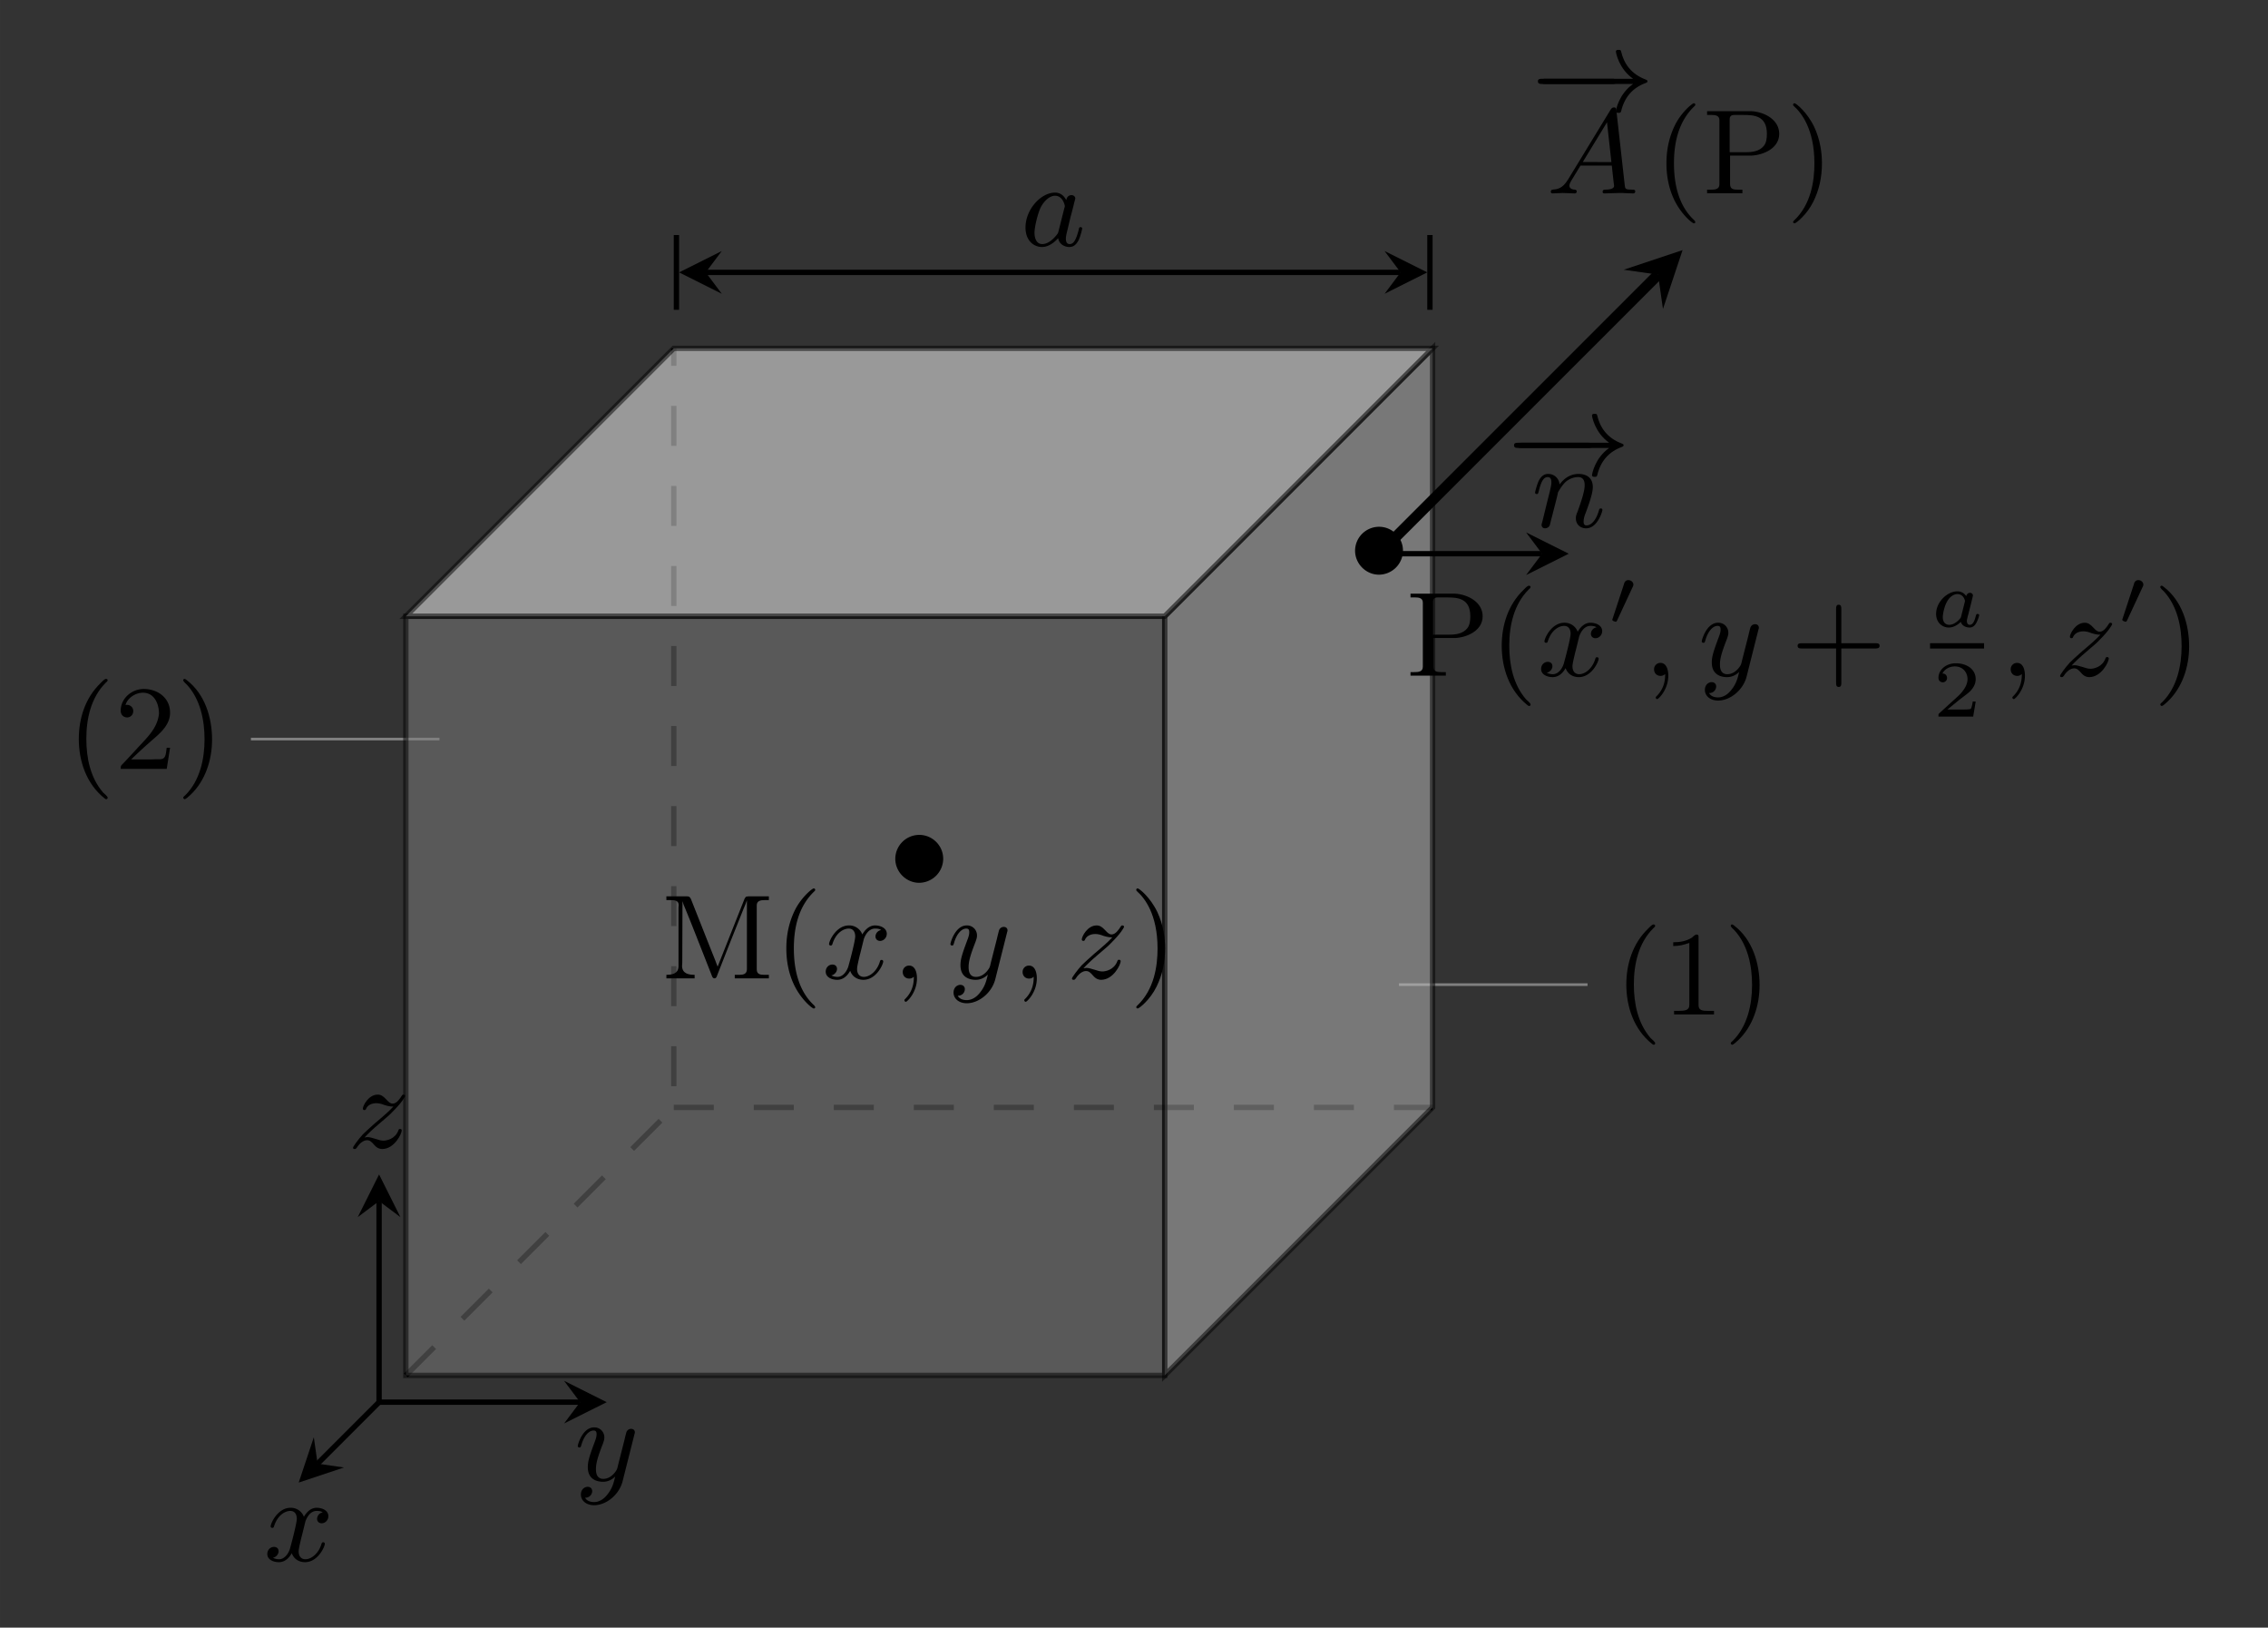 <svg xmlns="http://www.w3.org/2000/svg" xmlns:xlink="http://www.w3.org/1999/xlink" width="225.919" height="162.081" viewBox="0 0 169.439 121.561"><rect x="0" y="0" width="169.439" height="121.561" fill="#333333" stroke="none"/><defs><symbol id="a" overflow="visible"><path d="M2.906-6.734c-.125.046-.281.218-.39.328C1.39-5.313.906-3.796.906-2.25c0 1.656.563 3.344 1.906 4.422.047.031.094.078.141.078.063 0 .11-.047.11-.11 0-.109-.25-.296-.344-.39-.953-1.11-1.25-2.578-1.25-4.016 0-1.5.343-3.078 1.453-4.187.047-.047.14-.11.14-.188 0-.046-.046-.093-.109-.093h-.047Zm0 0" style="stroke:none"/></symbol><symbol id="b" overflow="visible"><path d="M.828-5.406v.281c.453 0 .766-.078 1.203-.234v4.64c0 .406-.344.438-.844.438H.891v.265h2.984V-.28h-.406c-.469 0-.75-.031-.75-.438v-5.11c0-.093-.031-.155-.14-.155-.142 0-.25.156-.36.234-.422.266-.906.344-1.39.344Zm0 0" style="stroke:none"/></symbol><symbol id="c" overflow="visible"><path d="M.578-6.734c-.047.03-.062.062-.062.093 0 .11.218.266.296.36C1.797-5.188 2.11-3.656 2.11-2.22 2.11-.75 1.766.86.672 1.953c-.047.047-.156.11-.156.188 0 .046.062.109.125.109.109-.031.296-.219.421-.328 1.11-1.047 1.61-2.61 1.61-4.125 0-1.64-.531-3.406-1.906-4.453-.047-.032-.094-.078-.141-.078H.578Zm0 0" style="stroke:none"/></symbol><symbol id="d" overflow="visible"><path d="M.813-4.781c.14-.532.75-.922 1.296-.922.891 0 1.204.875 1.204 1.562-.094.922-.657 1.547-1.235 2.172-.5.532-1 1.094-1.515 1.625-.063.063-.11.125-.11.235v.093h3.438l.25-1.578h-.25c-.063.375-.047.797-.391.844-.078.016-.156.016-.234.016h-.22c-.265.015-.515.015-.78.015H1.234A39.486 39.486 0 0 1 2.938-2.28c.562-.485 1.171-1.063 1.203-1.86v-.078c0-1.125-.954-1.765-1.97-1.765-.874 0-1.718.687-1.718 1.625 0 .296.203.5.484.5.25 0 .454-.204.454-.47a.46.46 0 0 0-.47-.468c-.03 0-.062 0-.109.016Zm0 0" style="stroke:none"/></symbol><symbol id="g" overflow="visible"><path d="M.36-6.14v.28h.343c.297 0 .578.048.578.391v4.782c0 .39-.328.406-.672.406H.36v.265H3V-.28h-.313c-.39 0-.609-.047-.609-.422v-2.125h1.625c.875-.047 2.047-.547 2.047-1.625 0-1.031-1.063-1.625-2.047-1.688Zm1.687 3.062v-2.438c0-.234.094-.343.344-.343h.687c.781 0 1.75.046 1.75 1.406 0 .297-.031.672-.234.906-.328.406-.86.469-1.344.469Zm0 0" style="stroke:none"/></symbol><symbol id="v" overflow="visible"><path d="M.39-6.14v.28h.313c.313 0 .61.032.61.376 0 .062-.016.125-.016.171v4.375c0 .594-.516.657-.906.657v.265H2.5V-.28c-.422 0-.938-.078-.938-.672 0-.094.016-.172.016-.25l.016-4.578c.047.187.125.375.203.547.531 1.28 1.031 2.593 1.547 3.89L3.75-.312c.047.109.078.296.234.296.157 0 .188-.203.235-.312.64-1.64 1.297-3.297 1.953-4.922.078-.188.172-.39.234-.594v5.14c0 .376-.281.423-.562.423H5.5v.265h2.547V-.28h-.344c-.281 0-.562-.031-.562-.406V-5.47c0-.343.296-.39.593-.39h.313v-.282H6.5l-.172.032-.094.14L4.22-.89c-.063-.14-.11-.296-.172-.453l-.375-.937c-.453-1.14-.906-2.297-1.36-3.438l-.093-.234c-.078-.14-.125-.188-.281-.188Zm0 0" style="stroke:none"/></symbol><symbol id="e" overflow="visible"><path d="M3.422-3.406c-.172-.328-.438-.563-.844-.563-1.047 0-2.203 1.25-2.203 2.61C.375-.375 1 .094 1.609.094c.579 0 1.047-.485 1.204-.656.093.5.546.656.828.656.265 0 .484-.11.687-.485.156-.296.281-.859.281-.89 0-.047-.03-.11-.109-.11-.11 0-.125.047-.156.22-.203.78-.39 1.046-.672 1.046-.235 0-.281-.219-.281-.406 0-.172.046-.36.125-.672l.218-.922c.063-.219.235-.89.266-1.031.031-.125.094-.344.094-.375 0-.14-.125-.25-.282-.25-.124 0-.343.062-.39.375Zm-.578 2.312c-.047.172-.047.172-.188.344-.328.39-.687.625-1.031.625-.438 0-.578-.453-.578-.844 0-.437.25-1.469.469-1.906.28-.531.703-.86 1.062-.86.594 0 .735.72.735.782a.368.368 0 0 1-.032.125Zm0 0" style="stroke:none"/></symbol><symbol id="h" overflow="visible"><path d="M4.406-3.625a.504.504 0 0 0-.422.484c0 .172.125.329.344.329.25 0 .5-.22.5-.532 0-.422-.453-.625-.875-.625-.531 0-.844.485-.953.672a1.042 1.042 0 0 0-1-.672c-.953 0-1.484 1.156-1.484 1.39 0 .079.062.11.125.11.078 0 .109-.047.125-.11.28-.89.875-1.155 1.218-1.155.266 0 .485.171.485.593 0 .313-.375 1.75-.5 2.188-.063.265-.344.828-.828.828-.188 0-.375-.063-.454-.11.235-.046.422-.265.422-.484 0-.234-.171-.328-.343-.328-.266 0-.5.219-.5.531 0 .438.484.61.859.61.531 0 .828-.422.969-.672.219.594.75.672.984.672.969 0 1.485-1.157 1.485-1.375 0-.047-.032-.11-.11-.11-.11 0-.11.032-.156.172-.203.64-.719 1.094-1.188 1.094-.25 0-.5-.156-.5-.594 0-.203.125-.687.204-1.031.046-.156.28-1.125.296-1.188.11-.328.375-.796.844-.796.156 0 .328.015.453.109Zm0 0" style="stroke:none"/></symbol><symbol id="j" overflow="visible"><path d="M1.625-.14c0 .296 0 1.03-.656 1.671-.047.047-.047.063-.047.094 0 .063.062.11.11.11.093 0 .827-.704.827-1.75 0-.563-.203-.954-.578-.954a.467.467 0 0 0-.484.485c0 .25.172.484.484.484a.46.46 0 0 0 .344-.14Zm0 0" style="stroke:none"/></symbol><symbol id="k" overflow="visible"><path d="M4.5-3.453c.016-.047.031-.094.031-.156 0-.11-.078-.25-.281-.25a.371.371 0 0 0-.344.234c-.015.031-.11.406-.156.61l-.453 1.78c-.063.266-.063.282-.094.36 0 .047-.375.75-1.031.75-.547 0-.547-.563-.547-.734 0-.407.11-.844.5-1.844.078-.219.125-.344.125-.5a.739.739 0 0 0-.766-.766c-.859 0-1.218 1.281-1.218 1.39 0 .079.062.11.125.11.093 0 .109-.062.14-.172.188-.671.547-1.093.922-1.093.219 0 .219.171.219.296 0 .141-.047.313-.125.516-.422 1.125-.531 1.5-.531 1.922 0 1 .812 1.094 1.14 1.094.438 0 .75-.235.906-.39-.109.452-.203.859-.562 1.312-.266.359-.625.593-1.016.593-.25 0-.546-.078-.671-.328a.5.5 0 0 0 .53-.484c0-.203-.14-.328-.343-.328S.5.64.5 1.047c0 .469.422.797.984.797.907 0 1.891-.782 2.141-1.828Zm0 0" style="stroke:none"/></symbol><symbol id="o" overflow="visible"><path d="M1.25-.766c.188-.218.672-.671 1.063-1 .671-.562.874-.75.984-.875.734-.718.984-1.171.984-1.218 0-.016 0-.11-.125-.11-.078 0-.093.031-.14.11-.11.171-.36.562-.657.562-.187 0-.296-.11-.5-.328-.218-.234-.39-.344-.625-.344-.687 0-1.109.828-1.109 1.047 0 .031.016.11.11.11.093 0 .124-.063.124-.079.172-.437.704-.437.782-.437.203 0 .421.062.609.14.36.11.516.11.656.11-.281.312-.781.75-1.36 1.234-.437.375-.718.657-.921.844-.328.36-.734.906-.734 1 0 .063.046.094.125.094.078 0 .093-.032.14-.078.344-.547.688-.579.781-.579.22 0 .344.125.547.36.204.234.407.297.579.297.921 0 1.468-1.14 1.468-1.39 0-.079-.062-.11-.125-.11-.094 0-.11.062-.125.11-.25.655-.89.765-1.125.765-.156 0-.344-.047-.61-.14-.187-.048-.39-.126-.577-.126-.094 0-.188.031-.219.031Zm0 0" style="stroke:none"/></symbol><symbol id="r" overflow="visible"><path d="M1.688-1.406c.109-.422.28-1.078.28-1.157.016-.046.25-.484.563-.796.266-.235.61-.375.953-.375.485 0 .485.468.485.625 0 .546-.422 1.64-.516 1.921-.11.266-.14.36-.14.532 0 .484.359.75.765.75.86 0 1.219-1.282 1.219-1.375 0-.047-.031-.11-.125-.11s-.11.047-.14.157c-.22.765-.595 1.109-.923 1.109-.062 0-.218 0-.218-.281 0-.235.078-.469.156-.656.172-.47.531-1.407.531-1.922 0-.797-.594-.985-1.062-.985-.829 0-1.266.594-1.422.781a.84.84 0 0 0-.86-.78c-.375 0-.578.28-.703.53-.14.313-.265.813-.265.86 0 .078.062.11.125.11.093 0 .109-.048.156-.235.172-.703.36-1.031.656-1.031.281 0 .281.28.281.421 0 .188-.078.454-.125.688-.062.234-.156.625-.187.734L.812-.42C.75-.204.75-.189.75-.157c0 .11.078.25.266.25a.402.402 0 0 0 .328-.188c.031-.047.093-.344.14-.515Zm0 0" style="stroke:none"/></symbol><symbol id="s" overflow="visible"><path d="M1.625-1.047C1.187-.328.797-.313.437-.28.376-.266.329-.203.329-.11c0 .046.047.109.125.109.172 0 .594-.031.766-.031.203 0 .687.031.875.031.062 0 .172 0 .172-.156 0-.11-.11-.125-.125-.125-.094 0-.422-.031-.422-.297 0-.125.093-.297.125-.344l.703-1.156H4.89c.03.219.046.515.078.734.031.36.093.75.093.782 0 .125-.125.28-.656.28-.078 0-.203 0-.203.173 0 .093.078.109.14.109.173 0 .391-.016.563-.016.172 0 .39-.015.532-.015.296 0 .328 0 .53.015.141 0 .36.016.5.016.048 0 .173 0 .173-.156 0-.125-.11-.125-.204-.125-.546 0-.546-.063-.578-.313l-.625-5.578c-.03-.203-.03-.25-.187-.25-.125 0-.172.063-.25.172Zm1.094-1.297L4.53-5.313l.328 2.97Zm0 0" style="stroke:none"/></symbol><symbol id="f" overflow="visible"><path d="M4.094-2.25c0-1-.828-1.781-1.782-1.781A1.794 1.794 0 0 0 .516-2.25c0 1 .828 1.797 1.78 1.797A1.807 1.807 0 0 0 4.095-2.25Zm0 0" style="stroke:none"/></symbol><symbol id="p" overflow="visible"><path d="M6.047-2.047c.172 0 .344 0 .344-.203 0-.188-.188-.188-.344-.188H1.109c-.156 0-.343 0-.343.188 0 .203.171.203.343.203Zm0 0" style="stroke:none"/></symbol><symbol id="q" overflow="visible"><path d="M7.625-2.047c-1.063.75-1.281 1.938-1.281 2.031 0 .125.125.125.187.125.11 0 .172 0 .203-.125.25-1.046.86-1.75 1.844-2.109.047-.016.125-.047.125-.125s-.062-.094-.125-.125c-1.125-.422-1.64-1.219-1.844-2.094-.03-.125-.062-.125-.203-.125-.078 0-.187 0-.187.125 0 .094.218 1.282 1.281 2.032H.844c-.156 0-.328 0-.328.187 0 .203.171.203.328.203Zm0 0" style="stroke:none"/></symbol><symbol id="i" overflow="visible"><path d="M1.875-2.813A.49.49 0 0 0 1.938-3c0-.188-.172-.344-.375-.344-.235 0-.313.203-.329.297L.391-.484c0 .03-.032.078-.032.093 0 .11.25.157.25.157.063 0 .079-.047.11-.094Zm0 0" style="stroke:none"/></symbol><symbol id="l" overflow="visible"><path d="M6.328-2.047c.125 0 .313 0 .313-.203 0-.188-.172-.188-.313-.188H3.781V-5c0-.14 0-.313-.203-.313-.187 0-.187.188-.187.313v2.563H.828c-.125 0-.312 0-.312.187 0 .203.171.203.312.203h2.563V.516c0 .14 0 .312.203.312.187 0 .187-.187.187-.312v-2.563Zm0 0" style="stroke:none"/></symbol><symbol id="t" overflow="visible"><path d="M3.063 2.14c0-.046-.032-.078-.079-.14C1.828.937 1.47-.672 1.47-2.25c0-1.375.265-3.063 1.531-4.266.047-.046.063-.062.063-.109a.107.107 0 0 0-.11-.11c-.11 0-.922.657-1.406 1.626-.422.859-.64 1.796-.64 2.859 0 .64.077 1.672.577 2.719.532 1.11 1.36 1.765 1.47 1.765.062 0 .108-.03.108-.093Zm0 0" style="stroke:none"/></symbol><symbol id="u" overflow="visible"><path d="M2.672-2.25c0-.734-.11-1.719-.578-2.719C1.563-6.079.734-6.734.625-6.734c-.094 0-.11.078-.11.109 0 .047.016.063.079.125.531.469 1.515 1.688 1.515 4.25C2.11-.969 1.875.813.58 2.031c-.016.016-.063.063-.063.11 0 .015.015.093.109.093.11 0 .922-.64 1.406-1.625.422-.859.64-1.78.64-2.859Zm0 0" style="stroke:none"/></symbol><symbol id="m" overflow="visible"><path d="M3.11-1.922c.03-.14.093-.36.093-.406 0-.125-.11-.203-.219-.203-.171 0-.265.156-.28.25a.773.773 0 0 0-.657-.36C1.28-2.64.453-1.844.453-.953c0 .64.453 1.015.953 1.015.407 0 .75-.28.89-.421.126.375.517.421.657.421.219 0 .375-.124.485-.312.14-.234.234-.578.234-.61 0-.015-.016-.093-.125-.093-.078 0-.094.047-.125.14-.094.375-.219.672-.453.672-.203 0-.219-.218-.219-.296 0-.079.063-.329.11-.485Zm-.782 1.14c-.031.11-.031.11-.11.204-.327.375-.64.437-.78.437-.25 0-.485-.156-.485-.578 0-.25.125-.844.328-1.172.172-.328.485-.546.766-.546.453 0 .562.468.562.515l-.015.078Zm0 0" style="stroke:none"/></symbol><symbol id="n" overflow="visible"><path d="M3.219-1.125H3c-.016.094-.078.484-.156.547-.047.047-.531.047-.625.047h-1.11l.766-.625c.203-.172.734-.547.922-.735.172-.171.422-.484.422-.906 0-.75-.672-1.187-1.485-1.187-.765 0-1.296.515-1.296 1.078 0 .297.25.344.312.344a.32.32 0 0 0 .328-.329c0-.125-.078-.328-.344-.328.141-.297.5-.531.922-.531.625 0 .953.469.953.953 0 .422-.28.86-.687 1.25L.5-.25C.437-.187.437-.187.437 0h2.594Zm0 0" style="stroke:none"/></symbol></defs><g style="fill:#000;fill-opacity:1"><use xlink:href="#a" x="120.594" y="75.78"/><use xlink:href="#b" x="124.177" y="75.78"/><use xlink:href="#c" x="128.784" y="75.78"/></g><path d="M54.182 9.17h14.086" style="fill:none;stroke-width:.199;stroke-linecap:butt;stroke-linejoin:miter;stroke:gray;stroke-opacity:1;stroke-miterlimit:10" transform="matrix(1 0 0 -1 50.334 82.709)"/><g style="fill:#000;fill-opacity:1"><use xlink:href="#a" x="4.981" y="57.44"/><use xlink:href="#d" x="8.564" y="57.44"/><use xlink:href="#c" x="13.171" y="57.44"/></g><path d="M-17.502 27.51h-14.086" style="fill:none;stroke-width:.199;stroke-linecap:butt;stroke-linejoin:miter;stroke:gray;stroke-opacity:1;stroke-miterlimit:10" transform="matrix(1 0 0 -1 50.334 82.709)"/><path d="M-20.014-20.014.002-.002v56.695M.002-.002h56.691" style="fill:none;stroke-width:.399;stroke-linecap:butt;stroke-linejoin:miter;stroke:#000;stroke-opacity:1;stroke-dasharray:2.989,2.989;stroke-miterlimit:10" transform="matrix(1 0 0 -1 50.334 82.709)"/><path d="M-20.014-20.014h56.696v56.696h-56.696Zm0 0" style="fill-rule:nonzero;fill:gray;fill-opacity:.5;stroke-width:.399;stroke-linecap:butt;stroke-linejoin:miter;stroke:#000;stroke-opacity:.5;stroke-miterlimit:10" transform="matrix(1 0 0 -1 50.334 82.709)"/><path d="M36.682-20.014 56.693-.002v56.695L36.682 36.682Zm0 0" style="fill-rule:nonzero;fill:#bfbfbf;fill-opacity:.5;stroke-width:.399;stroke-linecap:butt;stroke-linejoin:miter;stroke:#000;stroke-opacity:.5;stroke-miterlimit:10" transform="matrix(1 0 0 -1 50.334 82.709)"/><path d="M56.693 56.693H.002l-20.016-20.011h56.696Zm0 0" style="fill-rule:nonzero;fill:#fff;fill-opacity:.5;stroke-width:.399;stroke-linecap:butt;stroke-linejoin:miter;stroke:#000;stroke-opacity:.5;stroke-miterlimit:10" transform="matrix(1 0 0 -1 50.334 82.709)"/><path d="M2.393 62.365h51.91" style="fill:none;stroke-width:.399;stroke-linecap:butt;stroke-linejoin:miter;stroke:#000;stroke-opacity:1;stroke-miterlimit:10" transform="matrix(1 0 0 -1 50.334 82.709)"/><path d="m50.734 20.344 3.188 1.597-1.195-1.597 1.195-1.594" style="stroke:none;fill-rule:nonzero;fill:#000;fill-opacity:1"/><path d="M.098-2.592v5.184" style="fill:none;stroke-width:.399;stroke-linecap:square;stroke-linejoin:miter;stroke:#000;stroke-opacity:1;stroke-miterlimit:10" transform="matrix(-1 0 0 1 50.633 20.346)"/><path d="m106.629 20.344-3.188-1.594 1.196 1.594-1.196 1.597" style="stroke:none;fill-rule:nonzero;fill:#000;fill-opacity:1"/><path d="M.1-2.592v5.184" style="fill:none;stroke-width:.399;stroke-linecap:square;stroke-linejoin:miter;stroke:#000;stroke-opacity:1;stroke-miterlimit:10" transform="matrix(1 0 0 -1 106.729 20.346)"/><use xlink:href="#e" x="76.239" y="18.354" style="fill:#000;fill-opacity:1"/><use xlink:href="#f" x="100.72" y="43.374" style="fill:#000;fill-opacity:1"/><g style="fill:#000;fill-opacity:1"><use xlink:href="#g" x="105.017" y="50.479"/><use xlink:href="#a" x="111.286" y="50.479"/></g><use xlink:href="#h" x="114.869" y="50.479" style="fill:#000;fill-opacity:1"/><use xlink:href="#i" x="120.092" y="46.67" style="fill:#000;fill-opacity:1"/><use xlink:href="#j" x="122.777" y="50.479" style="fill:#000;fill-opacity:1"/><use xlink:href="#k" x="126.87" y="50.479" style="fill:#000;fill-opacity:1"/><use xlink:href="#l" x="133.781" y="50.479" style="fill:#000;fill-opacity:1"/><use xlink:href="#m" x="144.191" y="46.806" style="fill:#000;fill-opacity:1"/><path d="M0 0h4.036" style="fill:none;stroke-width:.398;stroke-linecap:butt;stroke-linejoin:miter;stroke:#000;stroke-opacity:1;stroke-miterlimit:10" transform="matrix(1 0 0 -1 144.191 48.238)"/><use xlink:href="#n" x="144.382" y="53.522" style="fill:#000;fill-opacity:1"/><use xlink:href="#j" x="149.421" y="50.479" style="fill:#000;fill-opacity:1"/><use xlink:href="#o" x="153.514" y="50.479" style="fill:#000;fill-opacity:1"/><use xlink:href="#i" x="158.19" y="46.67" style="fill:#000;fill-opacity:1"/><use xlink:href="#c" x="160.875" y="50.479" style="fill:#000;fill-opacity:1"/><path d="M52.69 41.354h12.183" style="fill:none;stroke-width:.399;stroke-linecap:butt;stroke-linejoin:miter;stroke:#000;stroke-opacity:1;stroke-miterlimit:10" transform="matrix(1 0 0 -1 50.334 82.709)"/><path d="m117.2 41.355-3.188-1.593 1.195 1.593-1.195 1.594" style="stroke:none;fill-rule:nonzero;fill:#000;fill-opacity:1"/><use xlink:href="#p" x="112.59" y="35.504" style="fill:#000;fill-opacity:1"/><use xlink:href="#q" x="112.594" y="35.504" style="fill:#000;fill-opacity:1"/><use xlink:href="#r" x="114.418" y="39.365" style="fill:#000;fill-opacity:1"/><path d="m52.69 41.354 20.847 20.843" style="fill:none;stroke-width:.797;stroke-linecap:butt;stroke-linejoin:miter;stroke:#000;stroke-opacity:1;stroke-miterlimit:10" transform="matrix(1 0 0 -1 50.334 82.709)"/><path d="m125.703 18.68-4.398 1.465 2.566.367.367 2.562" style="stroke:none;fill-rule:nonzero;fill:#000;fill-opacity:1"/><use xlink:href="#p" x="114.375" y="8.319" style="fill:#000;fill-opacity:1"/><use xlink:href="#q" x="114.379" y="8.319" style="fill:#000;fill-opacity:1"/><use xlink:href="#s" x="115.527" y="14.446" style="fill:#000;fill-opacity:1"/><use xlink:href="#t" x="123.59" y="14.446" style="fill:#000;fill-opacity:1"/><use xlink:href="#g" x="127.174" y="14.446" style="fill:#000;fill-opacity:1"/><use xlink:href="#u" x="133.443" y="14.446" style="fill:#000;fill-opacity:1"/><use xlink:href="#f" x="66.37" y="66.386" style="fill:#000;fill-opacity:1"/><use xlink:href="#v" x="49.394" y="73.086" style="fill:#000;fill-opacity:1"/><use xlink:href="#t" x="57.838" y="73.086" style="fill:#000;fill-opacity:1"/><g style="fill:#000;fill-opacity:1"><use xlink:href="#h" x="61.422" y="73.086"/><use xlink:href="#j" x="66.646" y="73.086"/></g><use xlink:href="#k" x="70.739" y="73.086" style="fill:#000;fill-opacity:1"/><use xlink:href="#j" x="75.601" y="73.086" style="fill:#000;fill-opacity:1"/><use xlink:href="#o" x="79.694" y="73.086" style="fill:#000;fill-opacity:1"/><use xlink:href="#u" x="84.37" y="73.086" style="fill:#000;fill-opacity:1"/><path d="m-22.014-22.014-4.593-4.593" style="fill:none;stroke-width:.399;stroke-linecap:butt;stroke-linejoin:miter;stroke:#000;stroke-opacity:1;stroke-miterlimit:10" transform="matrix(1 0 0 -1 50.334 82.709)"/><path d="m22.316 110.727 3.383-1.125-1.972-.286-.282-1.972" style="stroke:none;fill-rule:nonzero;fill:#000;fill-opacity:1"/><use xlink:href="#h" x="19.704" y="116.58" style="fill:#000;fill-opacity:1"/><path d="M-22.014-22.014h15.016" style="fill:none;stroke-width:.399;stroke-linecap:butt;stroke-linejoin:miter;stroke:#000;stroke-opacity:1;stroke-miterlimit:10" transform="matrix(1 0 0 -1 50.334 82.709)"/><path d="m45.328 104.723-3.187-1.594 1.195 1.594-1.195 1.593" style="stroke:none;fill-rule:nonzero;fill:#000;fill-opacity:1"/><use xlink:href="#k" x="42.898" y="110.576" style="fill:#000;fill-opacity:1"/><path d="M-22.014-22.014v15.016" style="fill:none;stroke-width:.399;stroke-linecap:butt;stroke-linejoin:miter;stroke:#000;stroke-opacity:1;stroke-miterlimit:10" transform="matrix(1 0 0 -1 50.334 82.709)"/><path d="m28.32 87.715-1.593 3.187 1.593-1.195 1.594 1.195" style="stroke:none;fill-rule:nonzero;fill:#000;fill-opacity:1"/><use xlink:href="#o" x="25.983" y="85.722" style="fill:#000;fill-opacity:1"/></svg>